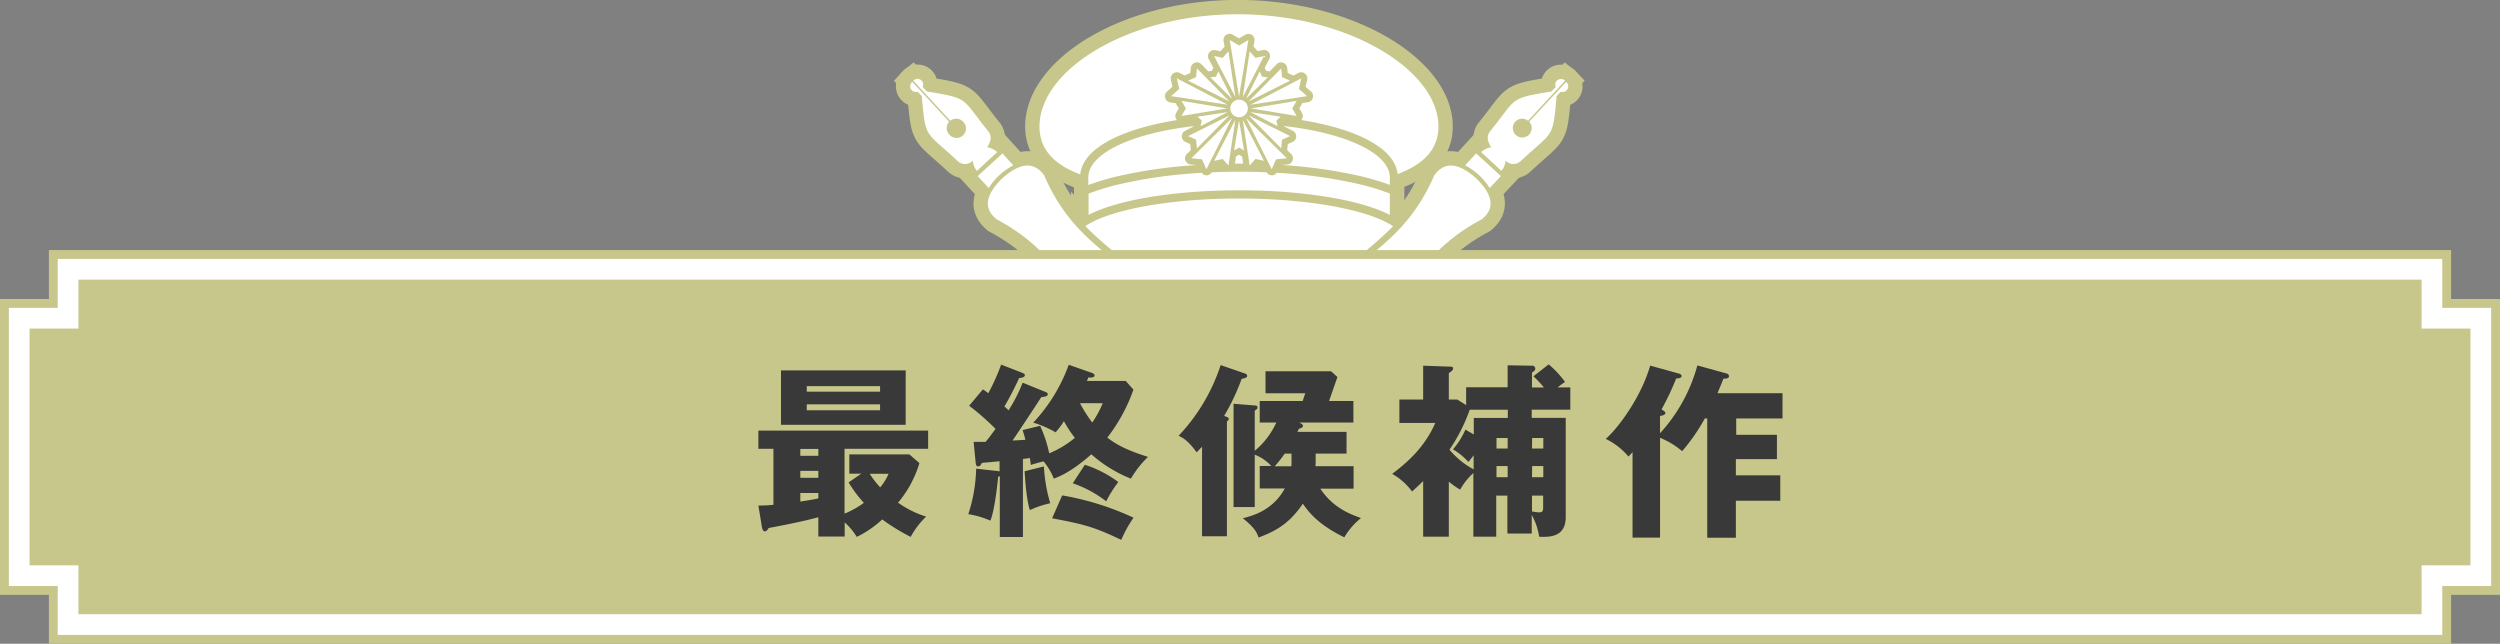 <svg xmlns="http://www.w3.org/2000/svg" viewBox="0 0 647.96 166.85"><rect x="0" y="0" width="647.96" height="166.85" fill="#808080" stroke="none"/><defs><style>.cls-1,.cls-3,.cls-4{fill:none;}.cls-1,.cls-3{stroke:#c7c78b;}.cls-1{stroke-width:7.43px;}.cls-2{fill:#fff;}.cls-3{stroke-width:15.32px;}.cls-4{stroke:#fff;stroke-width:10.73px;}.cls-5{fill:#c7c78b;}.cls-6{fill:#393939;}</style></defs><g id="レイヤー_2" data-name="レイヤー 2"><g id="txt"><path class="cls-1" d="M382.54,46.17c-4.32-3.83-8-4.55-10.78-.75C361.53,68.91,345.13,66.24,324.23,99c-12.42,19.56-19.72,25.3-33,39.54l-.11.21a4.15,4.15,0,0,0,.23,5.94,4.19,4.19,0,0,0,5.94-.23l.15-.14c13.26-14.3,18.34-22.06,36.88-36,31.1-23.3,27.18-39.46,49.79-51.52C387.74,53.82,386.7,50.2,382.54,46.17Z"/><path class="cls-1" d="M379.74,42.86a17.1,17.1,0,0,1,3.57,2.5,16.23,16.23,0,0,1,2.79,3.37L389,45.64l-6.41-5.88Z"/><path class="cls-1" d="M405.91,21.23l-9.56,10.3a2.5,2.5,0,0,1,0,3.32,2.45,2.45,0,1,1-3.61-3.32,2.47,2.47,0,0,1,3.31-.24l9.58-10.36a1.47,1.47,0,0,0-2.41,1.61c-.38.38-.75.76-1.08,1.16-11.26,1.87-8.8,1.56-16.07,10.51-.71,1.06-.65,2.36.44,3.95a5.13,5.13,0,0,0-2.62,1.27c1.79,1.63,3.52,3.24,5.25,4.86a4.51,4.51,0,0,0,1.07-2.67,2.79,2.79,0,0,0,3.94.13c8.44-7.93,8.3-5.51,9.29-16.83.38-.38.7-.77,1.08-1.15A1.47,1.47,0,0,0,405.91,21.23Z"/><circle class="cls-1" cx="321.14" cy="28.1" r="2.28" transform="translate(242.23 340.66) rotate(-80.83)"/><polygon class="cls-1" points="321.14 11.78 318.73 10.37 321.14 25.02 323.56 10.37 321.14 11.78"/><polygon class="cls-1" points="318.07 28.1 306.23 26.14 307.37 28.1 306.23 30.05 318.07 28.1"/><polygon class="cls-1" points="324.22 28.1 336.06 30.05 334.92 28.1 336.06 26.14 324.22 28.1"/><polygon class="cls-1" points="319.85 39.01 321.14 38.26 322.44 39.01 321.14 31.18 319.85 39.01"/><polygon class="cls-1" points="305.63 23.06 303.54 24.92 318.22 27.15 305.03 20.32 305.63 23.06"/><polygon class="cls-1" points="320.19 31.02 314.68 41.68 316.89 41.2 318.39 42.89 320.19 31.02"/><polygon class="cls-1" points="322.1 25.17 327.61 14.52 325.4 15 323.89 13.31 322.1 25.17"/><polygon class="cls-1" points="331.12 32.7 330.81 31.24 331.92 30.24 324.07 29.05 331.12 32.7"/><polygon class="cls-1" points="311.55 41.3 312.68 43.86 319.33 30.59 308.77 41.02 311.55 41.3"/><polygon class="cls-1" points="323.63 29.91 332.06 38.45 332.29 36.2 334.36 35.28 323.63 29.91"/><polygon class="cls-1" points="318.65 26.29 310.23 17.75 310 20 307.93 20.91 318.65 26.29"/><polygon class="cls-1" points="328.61 20.03 327.12 19.88 326.51 18.51 322.95 25.61 328.61 20.03"/><polygon class="cls-1" points="330.73 41.3 333.52 41.02 322.95 30.59 329.61 43.86 330.73 41.3"/><polygon class="cls-1" points="323.63 26.29 334.36 20.91 332.29 20 332.06 17.75 323.63 26.29"/><polygon class="cls-1" points="318.65 29.91 307.93 35.28 310 36.2 310.23 38.45 318.65 29.91"/><polygon class="cls-1" points="315.77 18.51 315.17 19.88 313.68 20.03 319.33 25.61 315.77 18.51"/><polygon class="cls-1" points="336.66 23.06 337.25 20.32 324.07 27.15 338.75 24.92 336.66 23.06"/><polygon class="cls-1" points="320.19 25.17 318.39 13.31 316.89 15 314.68 14.52 320.19 25.17"/><polygon class="cls-1" points="322.1 31.02 323.89 42.89 325.4 41.2 327.61 41.68 322.1 31.02"/><polygon class="cls-1" points="310.36 30.24 311.48 31.24 311.16 32.7 318.22 29.05 310.36 30.24"/><path class="cls-1" d="M322.21,42.39l-.29-1.88c-.09,0-.19-.07-.28-.12l-.5-.29-.49.29a1.45,1.45,0,0,1-.29.11l-.28,1.9,1.17,0Z"/><path class="cls-1" d="M360.22,55.7V50.16A62.25,62.25,0,0,0,352,47.67a124.84,124.84,0,0,0-21.12-2.88,1.56,1.56,0,0,1-1.23.66h0a1.6,1.6,0,0,1-1.37-.79c-2.28-.1-4.61-.16-7-.16s-4.85.07-7.21.17a1.59,1.59,0,0,1-1.36.78h0a1.58,1.58,0,0,1-1.23-.65,124.72,124.72,0,0,0-21.2,2.92,61,61,0,0,0-8.14,2.47v5.5c7.63-3.94,22.37-6.36,39-6.36S352.57,51.76,360.22,55.7Z"/><path class="cls-1" d="M361.07,58.64c-.27-.18-.55-.36-.85-.53-6.67-3.92-21.68-6.66-39.12-6.66s-32.38,2.73-39,6.65q-.44.26-.81.51a99,99,0,0,0,9.86,8.58c1.85,1.47,3.76,3,5.73,4.66q2.92.54,6.18.94a150.52,150.52,0,0,0,18.07,1,151,151,0,0,0,18.09-1c2.24-.27,4.36-.6,6.36-1,2-1.65,3.86-3.17,5.7-4.63A98.22,98.22,0,0,0,361.07,58.64Z"/><path class="cls-1" d="M360.22,46h0s0-.08,0-.12c-.15-6.23-11.66-11.48-27.51-13.21v.05l2.37,1.19a1.59,1.59,0,0,1-.07,2.88l-1.22.54-.14,1.33a.71.71,0,0,1-.06.24l1.06,1a1.62,1.62,0,0,1,.38,1.67,1.6,1.6,0,0,1-1.34,1.05l-1.49.15a126.45,126.45,0,0,1,20.3,2.85,66.53,66.53,0,0,1,7.73,2.3Z"/><path class="cls-1" d="M307.22,33.86l2.37-1.19v0c-15.89,1.77-27.47,7-27.52,13.28v2a66.3,66.3,0,0,1,7.65-2.28,125.94,125.94,0,0,1,20.46-2.89l-1.57-.16a1.59,1.59,0,0,1-1-2.72l1.05-1a2.1,2.1,0,0,1-.06-.24l-.13-1.33-1.22-.54a1.59,1.59,0,0,1-.07-2.88Z"/><path class="cls-1" d="M305.07,31.12a1.14,1.14,0,0,1-.15-.16,1.6,1.6,0,0,1-.07-1.71l.68-1.15L304.85,27c0-.08-.06-.16-.09-.23l-1.46-.23A1.58,1.58,0,0,1,302,25.37a1.6,1.6,0,0,1,.47-1.64l1.4-1.24-.4-1.83a1.59,1.59,0,0,1,.59-1.6,1.57,1.57,0,0,1,1.7-.15l1.31.68a.92.92,0,0,1,.21-.13l1.22-.54.13-1.33a1.62,1.62,0,0,1,1.06-1.34,1.57,1.57,0,0,1,1.66.38l1.86,1.89a1.63,1.63,0,0,1,.3-.07l.57-.06.23-.52a1.48,1.48,0,0,1,.16-.27l-1.22-2.35A1.59,1.59,0,0,1,315,13l1.31.29.89-1a1,1,0,0,1,.19-.16l-.25-1.46A1.59,1.59,0,0,1,319.53,9l1.61.94L322.76,9a1.58,1.58,0,0,1,2.37,1.63l-.24,1.46.19.16.89,1,1.3-.29A1.59,1.59,0,0,1,329,15.25l-1.21,2.35a2.4,2.4,0,0,1,.16.27l.23.52.57.06a1.63,1.63,0,0,1,.3.07l1.86-1.89a1.57,1.57,0,0,1,1.66-.38,1.6,1.6,0,0,1,1.05,1.34l.14,1.33,1.22.54a.92.92,0,0,1,.21.13l1.31-.68a1.57,1.57,0,0,1,1.7.15,1.59,1.59,0,0,1,.59,1.6l-.4,1.83,1.4,1.24a1.59,1.59,0,0,1,.46,1.65A1.56,1.56,0,0,1,339,26.49l-1.46.23c0,.07-.06.15-.1.23l-.67,1.15.67,1.15a1.6,1.6,0,0,1-.06,1.71l-.14.15c13.29,2.1,24.24,6.87,25,14,6.62-2.47,10.58-6.33,10.58-12.33,0-14.64-23.46-29.08-52-29.08s-51.4,14.44-51.4,29.08c0,6.07,3.94,9.94,10.56,12.41C280.74,38,291.7,33.24,305.07,31.12Z"/><path class="cls-1" d="M259.83,46.17c4.31-3.83,8-4.55,10.78-.75C280.83,68.91,297.24,66.24,318.13,99c12.42,19.56,19.73,25.3,33,39.54l.1.21a4.14,4.14,0,0,1-.22,5.94,4.19,4.19,0,0,1-5.94-.23l-.15-.14c-13.26-14.3-18.34-22.06-36.88-36-31.1-23.3-27.19-39.46-49.79-51.52C254.63,53.82,255.67,50.2,259.83,46.17Z"/><path class="cls-1" d="M262.63,42.86a16.85,16.85,0,0,0-3.57,2.5,15.92,15.92,0,0,0-2.79,3.37l-2.86-3.09,6.42-5.88Z"/><path class="cls-1" d="M236.46,21.23,246,31.53a2.5,2.5,0,0,0,0,3.32,2.46,2.46,0,1,0,3.62-3.32,2.48,2.48,0,0,0-3.32-.24l-9.57-10.36a1.46,1.46,0,0,1,2.4,1.61,14.56,14.56,0,0,1,1.08,1.16c11.26,1.87,8.8,1.56,16.08,10.51.71,1.06.65,2.36-.45,3.95a5.13,5.13,0,0,1,2.62,1.27c-1.78,1.63-3.52,3.24-5.25,4.86a4.64,4.64,0,0,1-1.07-2.67,2.78,2.78,0,0,1-3.93.13c-8.44-7.93-8.3-5.51-9.29-16.83-.38-.38-.7-.77-1.08-1.15A1.47,1.47,0,0,1,236.46,21.23Z"/><path class="cls-2" d="M382.54,46.17c-4.32-3.83-8-4.55-10.78-.75C361.53,68.91,345.13,66.24,324.23,99c-12.42,19.56-19.72,25.3-33,39.54l-.11.21a4.15,4.15,0,0,0,.23,5.94,4.19,4.19,0,0,0,5.94-.23l.15-.14c13.26-14.3,18.34-22.06,36.88-36,31.1-23.3,27.18-39.46,49.79-51.52C387.74,53.82,386.7,50.2,382.54,46.17Z"/><path class="cls-2" d="M379.74,42.86a17.1,17.1,0,0,1,3.57,2.5,16.23,16.23,0,0,1,2.79,3.37L389,45.64l-6.41-5.88Z"/><path class="cls-2" d="M405.91,21.23l-9.56,10.3a2.5,2.5,0,0,1,0,3.32,2.45,2.45,0,1,1-3.61-3.32,2.47,2.47,0,0,1,3.31-.24l9.58-10.36a1.47,1.47,0,0,0-2.41,1.61c-.38.38-.75.76-1.08,1.16-11.26,1.87-8.8,1.56-16.07,10.51-.71,1.06-.65,2.36.44,3.95a5.13,5.13,0,0,0-2.62,1.27c1.79,1.63,3.52,3.24,5.25,4.86a4.51,4.51,0,0,0,1.07-2.67,2.79,2.79,0,0,0,3.94.13c8.44-7.93,8.3-5.51,9.29-16.83.38-.38.7-.77,1.08-1.15A1.47,1.47,0,0,0,405.91,21.23Z"/><circle class="cls-2" cx="321.14" cy="28.1" r="2.28" transform="translate(242.23 340.66) rotate(-80.83)"/><polygon class="cls-2" points="321.14 11.78 318.73 10.37 321.14 25.02 323.56 10.37 321.14 11.78"/><polygon class="cls-2" points="318.07 28.1 306.23 26.14 307.37 28.1 306.23 30.05 318.07 28.1"/><polygon class="cls-2" points="324.22 28.1 336.06 30.05 334.92 28.1 336.06 26.14 324.22 28.1"/><polygon class="cls-2" points="319.85 39.01 321.14 38.26 322.44 39.01 321.14 31.18 319.85 39.01"/><polygon class="cls-2" points="305.63 23.06 303.54 24.92 318.22 27.15 305.03 20.32 305.63 23.06"/><polygon class="cls-2" points="320.19 31.02 314.68 41.68 316.89 41.2 318.39 42.89 320.19 31.02"/><polygon class="cls-2" points="322.1 25.17 327.61 14.52 325.4 15 323.89 13.31 322.1 25.17"/><polygon class="cls-2" points="331.12 32.7 330.81 31.24 331.92 30.24 324.07 29.05 331.12 32.7"/><polygon class="cls-2" points="311.55 41.3 312.68 43.86 319.33 30.59 308.77 41.02 311.55 41.3"/><polygon class="cls-2" points="323.63 29.91 332.06 38.45 332.29 36.2 334.36 35.28 323.63 29.91"/><polygon class="cls-2" points="318.65 26.29 310.23 17.75 310 20 307.93 20.91 318.65 26.29"/><polygon class="cls-2" points="328.61 20.03 327.12 19.88 326.51 18.51 322.95 25.61 328.61 20.03"/><polygon class="cls-2" points="330.73 41.3 333.52 41.02 322.95 30.59 329.61 43.86 330.73 41.3"/><polygon class="cls-2" points="323.63 26.29 334.36 20.91 332.29 20 332.06 17.75 323.63 26.29"/><polygon class="cls-2" points="318.65 29.91 307.93 35.28 310 36.2 310.23 38.45 318.65 29.91"/><polygon class="cls-2" points="315.77 18.51 315.17 19.88 313.68 20.03 319.33 25.61 315.77 18.51"/><polygon class="cls-2" points="336.66 23.06 337.25 20.32 324.07 27.15 338.75 24.92 336.66 23.06"/><polygon class="cls-2" points="320.19 25.17 318.39 13.31 316.89 15 314.68 14.52 320.19 25.17"/><polygon class="cls-2" points="322.1 31.02 323.89 42.89 325.4 41.2 327.61 41.68 322.1 31.02"/><polygon class="cls-2" points="310.36 30.24 311.48 31.24 311.16 32.7 318.22 29.05 310.36 30.24"/><path class="cls-2" d="M322.21,42.39l-.29-1.88c-.09,0-.19-.07-.28-.12l-.5-.29-.49.29a1.45,1.45,0,0,1-.29.11l-.28,1.9,1.17,0Z"/><path class="cls-2" d="M360.22,55.7V50.16A62.25,62.25,0,0,0,352,47.67a124.84,124.84,0,0,0-21.12-2.88,1.56,1.56,0,0,1-1.23.66h0a1.6,1.6,0,0,1-1.37-.79c-2.28-.1-4.61-.16-7-.16s-4.85.07-7.21.17a1.59,1.59,0,0,1-1.36.78h0a1.58,1.58,0,0,1-1.23-.65,124.72,124.72,0,0,0-21.2,2.92,61,61,0,0,0-8.14,2.47v5.5c7.63-3.94,22.37-6.36,39-6.36S352.57,51.76,360.22,55.7Z"/><path class="cls-2" d="M361.07,58.64c-.27-.18-.55-.36-.85-.53-6.67-3.92-21.68-6.66-39.12-6.66s-32.38,2.73-39,6.65q-.44.26-.81.51a99,99,0,0,0,9.86,8.58c1.85,1.47,3.76,3,5.73,4.66q2.92.54,6.18.94a150.52,150.52,0,0,0,18.07,1,151,151,0,0,0,18.09-1c2.24-.27,4.36-.6,6.36-1,2-1.65,3.86-3.17,5.7-4.63A98.22,98.22,0,0,0,361.07,58.64Z"/><path class="cls-2" d="M360.22,46h0s0-.08,0-.12c-.15-6.23-11.66-11.48-27.51-13.21v.05l2.37,1.19a1.59,1.59,0,0,1-.07,2.88l-1.22.54-.14,1.33a.71.71,0,0,1-.06.24l1.06,1a1.62,1.62,0,0,1,.38,1.67,1.6,1.6,0,0,1-1.34,1.05l-1.49.15a126.45,126.45,0,0,1,20.3,2.85,66.53,66.53,0,0,1,7.73,2.3Z"/><path class="cls-2" d="M307.22,33.86l2.37-1.19v0c-15.89,1.77-27.47,7-27.52,13.28v2a66.3,66.3,0,0,1,7.65-2.28,125.94,125.94,0,0,1,20.46-2.89l-1.57-.16a1.59,1.59,0,0,1-1-2.72l1.05-1a2.1,2.1,0,0,1-.06-.24l-.13-1.33-1.22-.54a1.59,1.59,0,0,1-.07-2.88Z"/><path class="cls-2" d="M305.07,31.12a1.14,1.14,0,0,1-.15-.16,1.6,1.6,0,0,1-.07-1.71l.68-1.15L304.85,27c0-.08-.06-.16-.09-.23l-1.46-.23A1.58,1.58,0,0,1,302,25.37a1.6,1.6,0,0,1,.47-1.64l1.4-1.24-.4-1.83a1.59,1.59,0,0,1,.59-1.6,1.57,1.57,0,0,1,1.7-.15l1.31.68a.92.92,0,0,1,.21-.13l1.22-.54.13-1.33a1.62,1.62,0,0,1,1.06-1.34,1.57,1.57,0,0,1,1.66.38l1.86,1.89a1.63,1.63,0,0,1,.3-.07l.57-.06.23-.52a1.48,1.48,0,0,1,.16-.27l-1.22-2.35A1.59,1.59,0,0,1,315,13l1.31.29.89-1a1,1,0,0,1,.19-.16l-.25-1.46A1.59,1.59,0,0,1,319.53,9l1.61.94L322.76,9a1.58,1.58,0,0,1,2.37,1.63l-.24,1.46.19.16.89,1,1.3-.29A1.59,1.59,0,0,1,329,15.25l-1.21,2.35a2.4,2.4,0,0,1,.16.27l.23.52.57.06a1.63,1.63,0,0,1,.3.07l1.86-1.89a1.57,1.57,0,0,1,1.66-.38,1.6,1.6,0,0,1,1.05,1.34l.14,1.33,1.22.54a.92.92,0,0,1,.21.13l1.31-.68a1.57,1.57,0,0,1,1.7.15,1.59,1.59,0,0,1,.59,1.6l-.4,1.83,1.4,1.24a1.59,1.59,0,0,1,.46,1.65A1.56,1.56,0,0,1,339,26.49l-1.46.23c0,.07-.06.15-.1.23l-.67,1.15.67,1.15a1.6,1.6,0,0,1-.06,1.71l-.14.15c13.29,2.1,24.24,6.87,25,14,6.62-2.47,10.58-6.33,10.58-12.33,0-14.64-23.46-29.08-52-29.08s-51.4,14.44-51.4,29.08c0,6.07,3.94,9.94,10.56,12.41C280.74,38,291.7,33.24,305.07,31.12Z"/><path class="cls-2" d="M259.83,46.17c4.31-3.83,8-4.55,10.78-.75C280.83,68.91,297.24,66.24,318.13,99c12.42,19.56,19.73,25.3,33,39.54l.1.21a4.14,4.14,0,0,1-.22,5.94,4.19,4.19,0,0,1-5.94-.23l-.15-.14c-13.26-14.3-18.34-22.06-36.88-36-31.1-23.3-27.19-39.46-49.79-51.52C254.63,53.82,255.67,50.2,259.83,46.17Z"/><path class="cls-2" d="M262.63,42.86a16.85,16.85,0,0,0-3.57,2.5,15.92,15.92,0,0,0-2.79,3.37l-2.86-3.09,6.42-5.88Z"/><path class="cls-2" d="M236.46,21.23,246,31.53a2.5,2.5,0,0,0,0,3.32,2.46,2.46,0,1,0,3.62-3.32,2.48,2.48,0,0,0-3.32-.24l-9.57-10.36a1.46,1.46,0,0,1,2.4,1.61,14.56,14.56,0,0,1,1.08,1.16c11.26,1.87,8.8,1.56,16.08,10.51.71,1.06.65,2.36-.45,3.95a5.13,5.13,0,0,1,2.62,1.27c-1.78,1.63-3.52,3.24-5.25,4.86a4.64,4.64,0,0,1-1.07-2.67,2.78,2.78,0,0,1-3.93.13c-8.44-7.93-8.3-5.51-9.29-16.83-.38-.38-.7-.77-1.08-1.15A1.47,1.47,0,0,1,236.46,21.23Z"/><polygon class="cls-3" points="627.63 85.16 627.63 72.48 20.33 72.48 20.33 85.16 7.66 85.16 7.66 146.52 20.33 146.52 20.33 159.19 627.63 159.19 627.63 146.52 640.3 146.52 640.3 85.16 627.63 85.16"/><polygon class="cls-4" points="627.63 85.16 627.63 72.48 20.33 72.48 20.33 85.16 7.66 85.16 7.66 146.52 20.33 146.52 20.33 159.19 627.63 159.19 627.63 146.52 640.3 146.52 640.3 85.16 627.63 85.16"/><polygon class="cls-5" points="627.63 85.16 627.63 72.48 20.33 72.48 20.33 85.16 7.66 85.16 7.66 146.52 20.33 146.52 20.33 159.19 627.63 159.19 627.63 146.52 640.3 146.52 640.3 85.16 627.63 85.16"/><path class="cls-6" d="M218.89,133.12a22.64,22.64,0,0,0,5-2.79,33.65,33.65,0,0,1-3.95-5.3l3.28-2.26h-3.09v-5h15.56l2.61,2.26a28.78,28.78,0,0,1-5.54,10.26,26.35,26.35,0,0,0,7.27,3.61,21.6,21.6,0,0,0-4,5.25,52.49,52.49,0,0,1-7.37-4.52,26.52,26.52,0,0,1-6.6,4.52,16.35,16.35,0,0,0-3.13-3.75v3.66H212.1v-5c-4.1,1.11-8.67,2-12.86,2.79-.34.53-.58.87-1,.87s-.67-.53-.77-1.16l-.91-5.54a31.49,31.49,0,0,0,3.9-.19v-14.5h-3.9v-4.72h44v4.72H218.89ZM234.74,96V110.1H202.42V96ZM212.1,116.36h-4.67v1.78h4.67Zm0,5.68h-4.67v1.79h4.67Zm0,5.74h-4.67V130c3-.48,3.37-.53,4.67-.82Zm16-26.26v-1.44h-19v1.44Zm-19,3.28v1.54h19V104.8Zm16.33,18a22.66,22.66,0,0,0,2.7,3.51,13.26,13.26,0,0,0,2.17-3.51Z"/><path class="cls-6" d="M282.76,96.56c.48.15.92.34.92.72,0,.58-.77.63-1.59.53a4.74,4.74,0,0,1-.39.92h10.07l2,2.26A44.39,44.39,0,0,1,287,113.42c2.32,1.78,4.92,3.23,10.55,5a25.61,25.61,0,0,0-4.43,5.64,34.82,34.82,0,0,1-10.26-6.31c-5.11,4.48-8,5.64-9.73,6.31a16.7,16.7,0,0,0-2.65-4.48c-1.16.29-1.4.34-3.32.92-.05-.68-.1-.82-.24-1.79-.53.1-1,.15-1.79.24v20.24h-6v-15.8a2,2,0,0,1-.43.19c-.1,1.25-.82,8.33-2,11.37a23.44,23.44,0,0,0-5.73-1.69A40.46,40.46,0,0,0,253,121.47l5.16.57a5.08,5.08,0,0,1,.91.15v-2.65c-2.79.29-3.61.34-4.57.43-.25.49-.49.92-1,.92s-.58-.63-.62-.92l-.53-5.44c1.83,0,2.31,0,3.08,0,1-1.15,1.3-1.64,2.6-3.37a66.11,66.11,0,0,0-6.84-6l3.56-4.24c.39.24.68.43,1.4,1a54.77,54.77,0,0,0,3.33-7.42l5.15,2c.58.24,1,.38,1,.72,0,.62-1,.72-1.49.77a80.68,80.68,0,0,1-3.81,7.37,10.66,10.66,0,0,1,1.06,1,39.86,39.86,0,0,0,3.66-7.18l5.83,2.37c.29.09.68.28.68.62,0,.58-.68.63-1.69.77-1.16,1.83-4.91,7.52-7.42,11.23.53,0,2.84-.15,3.33-.2-.25-.91-.39-1.39-.73-2.5l4.53-1.11a33.52,33.52,0,0,1,2.36,7.13,25.79,25.79,0,0,0,6.65-4,30.68,30.68,0,0,1-2.84-4.33,18.35,18.35,0,0,1-2.17,2.89,26,26,0,0,0-5.78-2.51A43.47,43.47,0,0,0,277,94.54Zm-12.19,24.33a40.11,40.11,0,0,0,1.64,9.54,25.7,25.7,0,0,0-5.3,1.78c-1.06-3.47-1.3-9.73-1.35-10.07Zm4.73,7.51a72.7,72.7,0,0,1,18.49,5.78,32.71,32.71,0,0,0-3.18,5.74c-7.13-3.38-9.53-4-17.92-5.59Zm5.87-7.94a29.79,29.79,0,0,1,8.67,4.47,33.29,33.29,0,0,0-3.13,5,30.06,30.06,0,0,0-8.67-4.67Zm-1.25-15.95a34.67,34.67,0,0,0,3.18,5,27,27,0,0,0,2.7-5Z"/><path class="cls-6" d="M318,108.07c.24.1.48.25.48.53a1,1,0,0,1-.48.63V139h-6.45V115.78c-.39.44-.68.72-1.4,1.45-2.17-2.94-3.37-3.66-4.67-4.29a48.4,48.4,0,0,0,10.89-18.31l6.16,2.12c.34.1.72.29.72.68s-.48.58-1.44.77a56,56,0,0,1-4.53,9.59Zm23,11.76c0,.38-.05.77-.05,1h9.88v5.83h-8.62c3.32,5,7.75,6.6,10.54,7.61a18.16,18.16,0,0,0-4.33,5c-5.44-2.7-8.48-5.35-10.74-8.72-3.66,5.4-7.32,7.18-11.47,8.77-.48-1.4-1.11-2.6-4.09-5,2.5-.63,7.75-2,10.88-7.71H326.5v-5.83h3a11.44,11.44,0,0,0-4.29-2.94v13.59h-5.49V104.65l5.49.44c.14,0,.72,0,.72.48s-.29.53-.72.87v10.4a20.61,20.61,0,0,0,5.59-7.32H326.5v-5.59h11.13l.67-2H328V96.22h17l1.64,1.5-2.17,6.21h6.31v5.59h-14c.77.43.91.53.91.91s-.58.58-1,.68l-.43.82H349v5.63H341Zm-6.26-2.27H333a34,34,0,0,1-2.6,3.28h4.29a5.69,5.69,0,0,0,.05-.87Z"/><path class="cls-6" d="M401.4,94.44A25.58,25.58,0,0,1,405.64,99a20.05,20.05,0,0,0-1.92,1.4H407v5.78h-10v2.12h8.81V134c0,4.87-3.56,5.3-6.89,5.11a16.25,16.25,0,0,0-1.92-5.64v4.82h-6.31v-9.83h-2.89V139.1h-5.93V122.62a16.49,16.49,0,0,0-3.42,4.29,22.69,22.69,0,0,1-2.94-2.07V139.1h-6.65V124.69c-1.49,1.45-2.11,2-2.88,2.7a16.18,16.18,0,0,0-5.16-4.57c4.14-3.09,8.53-7.09,11.18-13.2h-9.3v-6.07h6.16V94.78l6.65.24c.73,0,1.11,0,1.11.48s-.58.87-1.11,1.21v6.84h2.17L380,105v-4.62h10.75V94.68l6.31.1a.77.77,0,0,1,.86.72c0,.48-.33.72-.86,1.06v3.86h3.08a26.78,26.78,0,0,0-2.7-2.9ZM380.93,106.2a44.69,44.69,0,0,1-5.25,10.35,21.65,21.65,0,0,0,6.26,5.11V118c-.43.62-.77,1-1.35,1.73a17.28,17.28,0,0,0-4-3.27,19.92,19.92,0,0,0,3.22-5.11l2.17,1.25v-4.28h8.82V106.2Zm9.83,7.32h-2.89v2.74h2.89Zm0,7.27h-2.89v2.89h2.89Zm6.31-4.53H400v-2.74h-2.89Zm0,7.42H400v-2.89h-2.89Zm0,8.87a11.57,11.57,0,0,0,1.83.24c1.06,0,1.06-.48,1.06-1.54v-2.8h-2.89Z"/><path class="cls-6" d="M447.5,96.8a.78.78,0,0,1,.63.72c0,.58-.82.63-1.45.63-.09.24-1,2.51-1.54,3.76H462v6.55h-12v4.24h10.55V119H449.91v4.19h11.51v6.6H449.91v9.59h-7.42V108.46h-.63a49.89,49.89,0,0,1-5.87,8.48,21.21,21.21,0,0,0-5.73-3.47v25.87h-7.13V117.18c-.39.43-.58.67-1.06,1.16a17.58,17.58,0,0,0-5.88-4.58c3.27-2.89,9.15-10.79,11.51-19l7.47,2.07c.38.1.67.34.67.58,0,.72-1.11.67-1.39.67a74,74,0,0,1-3.81,8.05c.63.33,1,.62,1,.91,0,.58-1.11.73-1.39.77v4.48a42.43,42.43,0,0,0,9.68-17.58Z"/></g></g></svg>